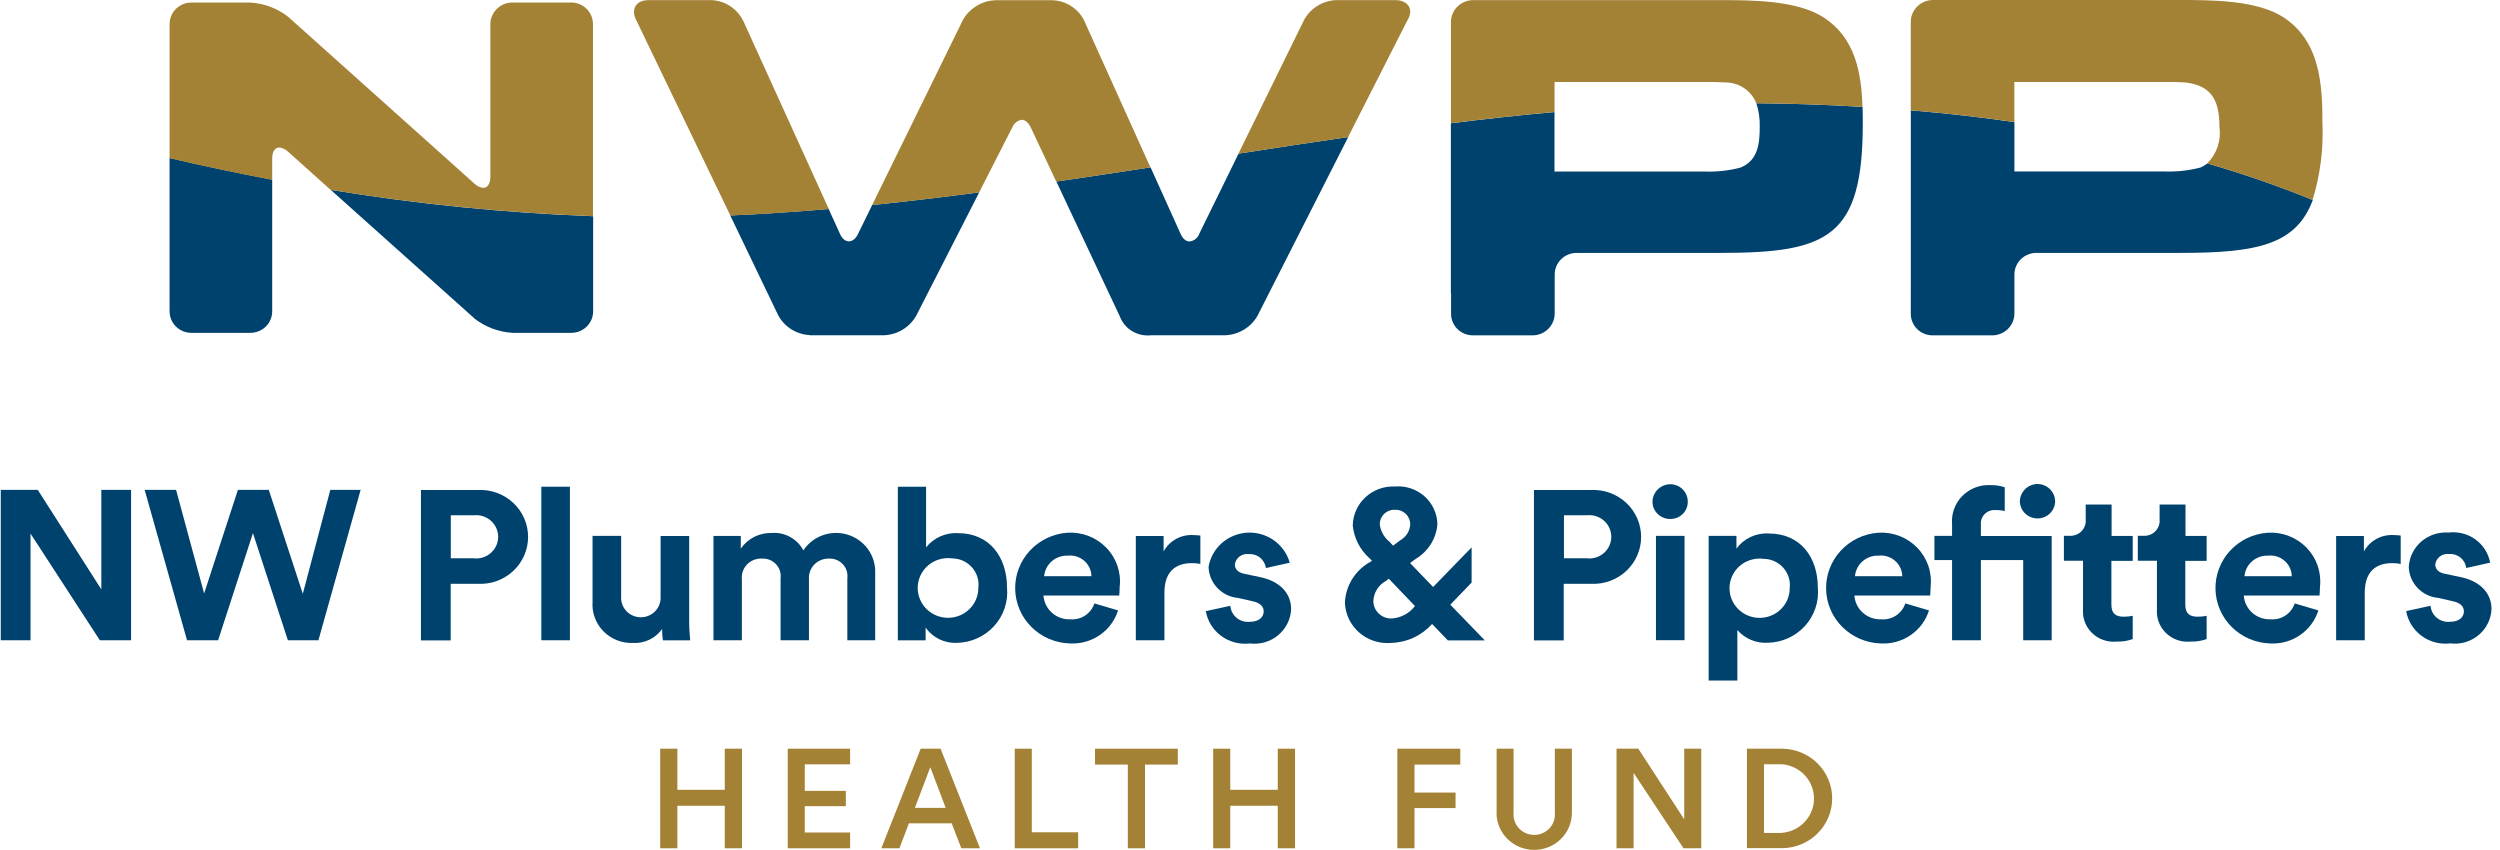 <svg width="147" height="50" viewBox="0 0 147 50" fill="none" xmlns="http://www.w3.org/2000/svg">
<path d="M112.354 17.228V18.45C112.353 18.617 112.386 18.782 112.451 18.937C112.515 19.091 112.61 19.231 112.73 19.349C112.849 19.467 112.992 19.561 113.148 19.624C113.305 19.688 113.473 19.72 113.642 19.719H117.127C117.473 19.723 117.806 19.591 118.053 19.353C118.301 19.116 118.442 18.791 118.447 18.45V16.14C118.447 15.971 118.482 15.803 118.548 15.648C118.615 15.492 118.713 15.35 118.836 15.232C118.959 15.114 119.105 15.021 119.264 14.959C119.424 14.897 119.595 14.867 119.767 14.871H128.228C132.71 14.871 135.022 14.39 135.991 11.759C133.966 10.936 131.898 10.219 129.797 9.609C129.667 9.711 129.523 9.795 129.369 9.856C128.688 10.031 127.984 10.107 127.281 10.083H118.447V7.181C116.441 6.887 114.406 6.66 112.355 6.487V17.221L112.354 17.228Z" fill="#00426E"/>
<path d="M27.897 18.73C28.538 19.227 29.317 19.521 30.131 19.571H33.588C33.758 19.572 33.925 19.539 34.082 19.476C34.239 19.412 34.381 19.319 34.501 19.201C34.621 19.083 34.715 18.943 34.78 18.788C34.845 18.634 34.877 18.469 34.877 18.302V12.714C29.706 12.521 24.553 12.004 19.449 11.165L27.897 18.724V18.73Z" fill="#00426E"/>
<path d="M85.323 17.228V18.45C85.322 18.617 85.355 18.782 85.419 18.937C85.484 19.091 85.579 19.231 85.698 19.349C85.818 19.467 85.96 19.561 86.117 19.624C86.274 19.688 86.442 19.72 86.611 19.719H90.096C90.442 19.723 90.775 19.591 91.022 19.353C91.269 19.116 91.411 18.791 91.416 18.45V16.14C91.416 15.971 91.45 15.803 91.517 15.648C91.584 15.492 91.682 15.35 91.805 15.232C91.927 15.114 92.073 15.021 92.233 14.959C92.393 14.897 92.564 14.867 92.736 14.871H101.186C107.532 14.871 109.532 13.916 109.532 7.239C109.532 6.925 109.532 6.605 109.519 6.284C107.444 6.157 105.363 6.09 103.274 6.07C103.421 6.522 103.488 6.996 103.471 7.47C103.471 8.425 103.383 9.44 102.326 9.86C101.645 10.035 100.941 10.111 100.237 10.087H91.404V6.587C89.39 6.767 87.356 6.994 85.311 7.248V17.23L85.323 17.228Z" fill="#00426E"/>
<path d="M11.259 19.571H14.716C14.886 19.572 15.054 19.539 15.21 19.476C15.367 19.412 15.509 19.319 15.629 19.201C15.749 19.083 15.844 18.943 15.908 18.788C15.973 18.634 16.006 18.469 16.005 18.302V10.563C13.89 10.163 11.869 9.735 9.971 9.288V18.302C9.97 18.469 10.003 18.634 10.067 18.788C10.132 18.943 10.227 19.083 10.347 19.201C10.466 19.319 10.609 19.412 10.765 19.476C10.922 19.539 11.09 19.572 11.259 19.571Z" fill="#00426E"/>
<path d="M47.62 19.713H51.993C52.381 19.694 52.758 19.579 53.088 19.376C53.417 19.174 53.689 18.892 53.877 18.558L57.58 11.307C55.471 11.587 53.369 11.841 51.284 12.055L50.457 13.744C50.315 14.051 50.11 14.191 49.914 14.191C49.718 14.191 49.514 14.051 49.372 13.71L48.724 12.286C46.785 12.453 44.853 12.586 42.937 12.667L45.764 18.55C45.946 18.884 46.213 19.165 46.538 19.368C46.864 19.57 47.237 19.686 47.622 19.705L47.62 19.713Z" fill="#00426E"/>
<path d="M65.83 18.558C65.958 18.931 66.213 19.25 66.551 19.46C66.89 19.671 67.291 19.76 67.689 19.713H72.062C72.45 19.694 72.827 19.579 73.156 19.376C73.486 19.174 73.758 18.892 73.946 18.558L79.275 8.058C77.132 8.365 74.983 8.699 72.827 9.033L70.515 13.75C70.474 13.87 70.398 13.976 70.297 14.055C70.196 14.134 70.074 14.183 69.946 14.197C69.749 14.197 69.546 14.057 69.403 13.716L67.652 9.837C65.808 10.124 63.957 10.405 62.113 10.672L65.824 18.558H65.83Z" fill="#00426E"/>
<path d="M5.958 28.806V34.655L2.221 28.806H0.045V37.647H1.795V31.376L5.87 37.646H7.707V28.806H5.958Z" fill="#00426E"/>
<path d="M19.422 28.806H21.205L18.723 37.647H16.927L14.873 31.347L12.825 37.647H10.997L8.507 28.806H10.354L12.002 34.896L13.989 28.806H15.805L17.805 34.916L19.422 28.806Z" fill="#00426E"/>
<path d="M27.891 32.833C28.069 32.848 28.249 32.826 28.418 32.769C28.587 32.712 28.743 32.621 28.874 32.502C29.006 32.383 29.111 32.238 29.183 32.076C29.255 31.915 29.292 31.741 29.292 31.565C29.292 31.388 29.255 31.214 29.183 31.053C29.111 30.892 29.006 30.747 28.874 30.627C28.743 30.508 28.587 30.417 28.418 30.36C28.249 30.303 28.069 30.281 27.891 30.296H26.507V32.827H27.89L27.891 32.833ZM26.501 34.322V37.654H24.752V28.813H28.107C28.487 28.794 28.866 28.852 29.223 28.982C29.579 29.112 29.905 29.312 30.18 29.57C30.456 29.828 30.675 30.138 30.825 30.482C30.975 30.826 31.052 31.196 31.052 31.571C31.052 31.945 30.975 32.315 30.825 32.659C30.675 33.003 30.456 33.313 30.18 33.571C29.905 33.829 29.579 34.029 29.223 34.16C28.866 34.29 28.487 34.347 28.107 34.328H26.501V34.322Z" fill="#00426E"/>
<path d="M33.511 28.619H31.83V37.647H33.511V28.619Z" fill="#00426E"/>
<path d="M38.934 36.985C38.742 37.255 38.482 37.473 38.18 37.617C37.878 37.761 37.543 37.826 37.208 37.806C36.887 37.817 36.567 37.761 36.269 37.642C35.971 37.523 35.702 37.344 35.479 37.116C35.255 36.888 35.084 36.617 34.974 36.319C34.864 36.022 34.819 35.705 34.842 35.389V31.51H36.524V35.056C36.511 35.212 36.53 35.37 36.581 35.519C36.633 35.668 36.715 35.805 36.822 35.921C36.929 36.038 37.06 36.131 37.206 36.195C37.351 36.26 37.509 36.294 37.669 36.296C37.828 36.298 37.987 36.267 38.134 36.206C38.281 36.145 38.414 36.055 38.524 35.941C38.634 35.827 38.719 35.692 38.774 35.545C38.829 35.397 38.852 35.24 38.843 35.083V31.517H40.524V36.545C40.524 37.019 40.565 37.445 40.585 37.653H38.979C38.945 37.434 38.929 37.213 38.931 36.992" fill="#00426E"/>
<path d="M41.952 37.647V31.511H43.558V32.259C43.76 31.966 44.033 31.728 44.352 31.567C44.672 31.407 45.027 31.328 45.386 31.338C45.762 31.311 46.138 31.394 46.467 31.576C46.796 31.757 47.064 32.03 47.237 32.36C47.512 31.947 47.916 31.634 48.388 31.468C48.86 31.302 49.374 31.293 49.852 31.441C50.33 31.589 50.745 31.887 51.036 32.289C51.326 32.691 51.476 33.176 51.461 33.669V37.649H49.823V34.008C49.844 33.857 49.83 33.703 49.783 33.558C49.736 33.413 49.657 33.28 49.551 33.169C49.445 33.057 49.316 32.971 49.172 32.915C49.028 32.859 48.873 32.835 48.718 32.846C48.56 32.844 48.403 32.875 48.258 32.937C48.112 32.998 47.981 33.088 47.873 33.202C47.765 33.315 47.682 33.45 47.629 33.597C47.576 33.743 47.554 33.9 47.566 34.055V37.647H45.898V34.008C45.918 33.856 45.904 33.703 45.856 33.557C45.809 33.412 45.729 33.279 45.623 33.168C45.516 33.056 45.386 32.97 45.242 32.914C45.098 32.858 44.943 32.835 44.788 32.846C44.628 32.839 44.468 32.866 44.319 32.926C44.17 32.985 44.036 33.075 43.926 33.189C43.815 33.304 43.731 33.44 43.679 33.59C43.626 33.739 43.607 33.898 43.622 34.055V37.647H41.945H41.952Z" fill="#00426E"/>
<path d="M55.979 32.832C55.62 32.785 55.254 32.847 54.931 33.01C54.609 33.172 54.344 33.428 54.173 33.743C54.002 34.058 53.932 34.417 53.973 34.772C54.015 35.126 54.165 35.46 54.404 35.729C54.643 35.997 54.959 36.188 55.311 36.274C55.663 36.361 56.033 36.34 56.373 36.214C56.712 36.088 57.004 35.863 57.21 35.569C57.416 35.275 57.526 34.926 57.526 34.569C57.554 34.353 57.535 34.133 57.47 33.924C57.405 33.715 57.296 33.522 57.15 33.358C57.004 33.194 56.824 33.062 56.623 32.972C56.421 32.881 56.202 32.834 55.98 32.833M52.793 37.647V28.619H54.454V32.185C54.676 31.906 54.964 31.684 55.292 31.539C55.62 31.393 55.979 31.328 56.339 31.35C58.166 31.35 59.213 32.732 59.213 34.555C59.251 34.961 59.204 35.37 59.074 35.757C58.945 36.144 58.736 36.501 58.461 36.805C58.186 37.11 57.85 37.355 57.474 37.526C57.099 37.697 56.691 37.791 56.278 37.8C55.917 37.818 55.558 37.746 55.234 37.589C54.91 37.432 54.633 37.197 54.427 36.905V37.653H52.793V37.647Z" fill="#00426E"/>
<path d="M64.176 33.881C64.174 33.709 64.135 33.54 64.062 33.383C63.989 33.227 63.884 33.087 63.753 32.974C63.622 32.86 63.469 32.774 63.302 32.722C63.136 32.67 62.96 32.653 62.786 32.672C62.441 32.658 62.104 32.776 61.845 33.002C61.586 33.227 61.425 33.542 61.396 33.881H64.183H64.176ZM65.742 35.891C65.558 36.48 65.179 36.992 64.665 37.344C64.152 37.696 63.533 37.869 62.908 37.834C62.06 37.81 61.253 37.467 60.654 36.873C60.056 36.281 59.712 35.484 59.693 34.648C59.674 33.812 59.982 33.001 60.553 32.383C61.124 31.764 61.914 31.385 62.761 31.324C63.185 31.297 63.61 31.363 64.006 31.515C64.402 31.668 64.759 31.903 65.052 32.206C65.346 32.509 65.568 32.872 65.704 33.268C65.84 33.665 65.886 34.086 65.838 34.502C65.838 34.736 65.811 34.989 65.811 35.016H61.356C61.382 35.405 61.561 35.769 61.854 36.03C62.148 36.291 62.533 36.43 62.928 36.416C63.238 36.441 63.547 36.362 63.805 36.193C64.063 36.023 64.255 35.772 64.35 35.481L65.753 35.895L65.742 35.891Z" fill="#00426E"/>
<path d="M70.582 33.16C70.415 33.126 70.245 33.11 70.075 33.113C69.214 33.113 68.468 33.527 68.468 34.849V37.649H66.786V31.517H68.42V32.425C68.589 32.113 68.846 31.856 69.16 31.686C69.474 31.515 69.832 31.438 70.189 31.463C70.321 31.465 70.452 31.474 70.582 31.49V33.16Z" fill="#00426E"/>
<path d="M72.345 35.627C72.356 35.763 72.395 35.895 72.458 36.016C72.522 36.136 72.609 36.244 72.715 36.331C72.821 36.418 72.944 36.483 73.076 36.523C73.208 36.563 73.347 36.576 73.484 36.562C74.041 36.562 74.305 36.275 74.305 35.948C74.305 35.674 74.115 35.448 73.634 35.348L72.813 35.161C72.343 35.122 71.905 34.913 71.582 34.574C71.259 34.236 71.074 33.792 71.064 33.327C71.156 32.786 71.433 32.292 71.849 31.927C72.266 31.563 72.796 31.349 73.352 31.32C73.908 31.293 74.458 31.452 74.909 31.774C75.361 32.095 75.688 32.558 75.836 33.087L74.433 33.401C74.403 33.161 74.28 32.941 74.089 32.788C73.898 32.635 73.654 32.56 73.409 32.58C73.221 32.558 73.03 32.61 72.88 32.725C72.731 32.84 72.633 33.009 72.609 33.194C72.609 33.494 72.84 33.681 73.179 33.742L74.067 33.929C75.295 34.176 75.918 34.917 75.918 35.812C75.906 36.106 75.833 36.394 75.702 36.658C75.571 36.922 75.386 37.157 75.159 37.347C74.931 37.537 74.666 37.679 74.38 37.763C74.094 37.847 73.794 37.871 73.498 37.835C72.9 37.908 72.296 37.751 71.813 37.398C71.329 37.044 71.003 36.52 70.901 35.935L72.345 35.621V35.627Z" fill="#00426E"/>
<path d="M81.674 31.824L81.912 32.084L82.353 31.757C82.519 31.66 82.659 31.524 82.759 31.361C82.858 31.198 82.915 31.012 82.922 30.822C82.922 30.706 82.897 30.592 82.85 30.486C82.803 30.38 82.735 30.284 82.65 30.205C82.564 30.126 82.463 30.064 82.353 30.025C82.243 29.985 82.126 29.968 82.008 29.974C81.891 29.971 81.773 29.993 81.664 30.037C81.555 30.081 81.457 30.147 81.375 30.23C81.293 30.314 81.229 30.413 81.188 30.521C81.146 30.63 81.128 30.746 81.134 30.862C81.187 31.235 81.375 31.577 81.663 31.824M83.195 35.63L81.663 34.03L81.473 34.17C81.261 34.289 81.084 34.459 80.959 34.665C80.833 34.871 80.762 35.105 80.754 35.345C80.755 35.482 80.784 35.618 80.838 35.745C80.893 35.871 80.974 35.985 81.074 36.08C81.175 36.176 81.294 36.25 81.424 36.299C81.554 36.349 81.693 36.371 81.833 36.367C82.101 36.348 82.362 36.273 82.599 36.147C82.835 36.02 83.041 35.845 83.203 35.633M84.213 36.681C83.912 37.021 83.543 37.297 83.129 37.49C82.715 37.683 82.264 37.79 81.806 37.803C81.467 37.833 81.126 37.795 80.802 37.691C80.478 37.587 80.18 37.419 79.925 37.197C79.669 36.975 79.463 36.704 79.318 36.401C79.173 36.097 79.092 35.768 79.081 35.433C79.103 34.934 79.255 34.449 79.524 34.025C79.792 33.602 80.168 33.254 80.613 33.016L80.674 32.976L80.532 32.829C79.971 32.331 79.618 31.646 79.542 30.906C79.546 30.593 79.615 30.284 79.743 29.997C79.871 29.711 80.056 29.452 80.288 29.238C80.519 29.023 80.792 28.857 81.091 28.748C81.389 28.64 81.706 28.591 82.024 28.606C82.339 28.579 82.656 28.617 82.955 28.717C83.255 28.817 83.53 28.976 83.764 29.186C83.999 29.395 84.186 29.649 84.316 29.933C84.446 30.217 84.515 30.524 84.518 30.836C84.484 31.248 84.351 31.646 84.131 31.997C83.91 32.349 83.609 32.644 83.25 32.859L82.911 33.106L84.267 34.515L86.531 32.185V34.255L85.277 35.555L87.308 37.655H85.132L84.21 36.693L84.213 36.681Z" fill="#00426E"/>
<path d="M93.343 32.833C93.521 32.848 93.701 32.826 93.87 32.769C94.039 32.712 94.195 32.621 94.326 32.502C94.458 32.383 94.563 32.238 94.635 32.076C94.707 31.915 94.744 31.741 94.744 31.565C94.744 31.388 94.707 31.214 94.635 31.053C94.563 30.892 94.458 30.747 94.326 30.627C94.195 30.508 94.039 30.417 93.87 30.36C93.701 30.303 93.521 30.281 93.343 30.296H91.96V32.827H93.343V32.833ZM91.947 34.322V37.654H90.197V28.813H93.553C93.933 28.794 94.312 28.852 94.668 28.982C95.025 29.112 95.351 29.312 95.626 29.57C95.901 29.828 96.121 30.138 96.271 30.482C96.421 30.826 96.498 31.196 96.498 31.571C96.498 31.945 96.421 32.315 96.271 32.659C96.121 33.003 95.901 33.313 95.626 33.571C95.351 33.829 95.025 34.029 94.668 34.16C94.312 34.29 93.933 34.347 93.553 34.328H91.947V34.322Z" fill="#00426E"/>
<path d="M97.37 31.51H99.051V37.642H97.37V31.51ZM98.204 28.472C98.341 28.471 98.477 28.498 98.604 28.55C98.731 28.602 98.846 28.679 98.943 28.775C99.039 28.871 99.115 28.986 99.167 29.111C99.218 29.237 99.243 29.371 99.241 29.507C99.242 29.64 99.216 29.773 99.164 29.897C99.112 30.021 99.036 30.133 98.939 30.227C98.842 30.321 98.727 30.395 98.601 30.444C98.475 30.494 98.34 30.518 98.204 30.515C98.068 30.516 97.934 30.49 97.809 30.44C97.683 30.39 97.569 30.316 97.473 30.222C97.376 30.129 97.3 30.017 97.247 29.895C97.194 29.772 97.167 29.64 97.166 29.507C97.169 29.235 97.278 28.976 97.472 28.782C97.666 28.589 97.928 28.478 98.204 28.472Z" fill="#00426E"/>
<path d="M103.69 32.859C103.333 32.814 102.97 32.877 102.651 33.04C102.331 33.203 102.07 33.459 101.901 33.772C101.733 34.085 101.665 34.441 101.708 34.793C101.75 35.145 101.901 35.476 102.139 35.742C102.377 36.007 102.692 36.195 103.041 36.28C103.391 36.365 103.758 36.343 104.094 36.217C104.431 36.091 104.72 35.867 104.924 35.575C105.128 35.283 105.236 34.936 105.235 34.582C105.261 34.366 105.241 34.148 105.175 33.941C105.11 33.733 105 33.542 104.854 33.379C104.708 33.217 104.529 33.086 104.329 32.996C104.128 32.907 103.91 32.86 103.69 32.859ZM100.469 40.017V31.51H102.103V32.258C102.319 31.962 102.608 31.726 102.942 31.57C103.276 31.415 103.646 31.346 104.015 31.37C105.842 31.37 106.889 32.739 106.889 34.562C106.926 34.967 106.877 35.375 106.747 35.761C106.617 36.146 106.408 36.502 106.133 36.805C105.858 37.108 105.522 37.352 105.147 37.522C104.773 37.692 104.366 37.785 103.954 37.794C103.616 37.815 103.278 37.758 102.966 37.629C102.654 37.499 102.377 37.299 102.157 37.046V40.017H100.476H100.469Z" fill="#00426E"/>
<path d="M111.852 33.881C111.85 33.709 111.811 33.54 111.738 33.383C111.665 33.227 111.56 33.087 111.429 32.974C111.298 32.86 111.145 32.774 110.978 32.722C110.811 32.67 110.636 32.653 110.462 32.672C110.117 32.658 109.78 32.776 109.521 33.002C109.262 33.227 109.101 33.542 109.072 33.881H111.858H111.852ZM113.425 35.891C113.241 36.48 112.862 36.992 112.348 37.344C111.835 37.696 111.216 37.869 110.591 37.834C109.743 37.811 108.936 37.467 108.337 36.874C107.738 36.282 107.394 35.485 107.375 34.649C107.355 33.813 107.663 33.002 108.234 32.383C108.805 31.764 109.595 31.385 110.442 31.324C110.866 31.297 111.291 31.363 111.687 31.515C112.083 31.668 112.44 31.903 112.733 32.206C113.027 32.509 113.249 32.872 113.385 33.268C113.521 33.665 113.567 34.086 113.519 34.502C113.519 34.736 113.492 34.989 113.492 35.016H109.038C109.064 35.405 109.243 35.769 109.536 36.03C109.83 36.291 110.215 36.43 110.61 36.416C110.92 36.441 111.229 36.362 111.487 36.193C111.745 36.023 111.937 35.772 112.032 35.481L113.435 35.895L113.425 35.891Z" fill="#00426E"/>
<path d="M119.805 28.459C120.082 28.461 120.346 28.571 120.541 28.765C120.736 28.959 120.844 29.221 120.842 29.494C120.834 29.759 120.721 30.011 120.527 30.196C120.334 30.381 120.075 30.484 119.805 30.484C119.536 30.484 119.277 30.381 119.083 30.196C118.889 30.011 118.776 29.759 118.768 29.494C118.768 29.222 118.878 28.961 119.072 28.767C119.266 28.574 119.528 28.463 119.805 28.459ZM116.476 32.933V37.649H114.782V32.933H113.744V31.51H114.782V30.81C114.757 30.509 114.798 30.205 114.902 29.921C115.007 29.636 115.172 29.377 115.386 29.161C115.601 28.944 115.86 28.776 116.146 28.666C116.432 28.557 116.739 28.509 117.046 28.526C117.329 28.518 117.612 28.561 117.879 28.653V30.053C117.707 30.008 117.529 29.987 117.35 29.993C117.234 29.982 117.116 29.996 117.006 30.034C116.895 30.072 116.795 30.134 116.711 30.215C116.628 30.296 116.564 30.394 116.523 30.502C116.482 30.61 116.466 30.726 116.476 30.841V31.515H120.639V37.649H118.965V32.933H116.47H116.476Z" fill="#00426E"/>
<path d="M124.15 31.511H125.404V32.98H124.15V35.548C124.15 36.082 124.401 36.262 124.882 36.262C125.058 36.264 125.233 36.246 125.404 36.209V37.578C125.1 37.686 124.778 37.736 124.455 37.725C124.193 37.75 123.929 37.719 123.681 37.633C123.433 37.547 123.207 37.409 123.019 37.228C122.831 37.047 122.685 36.827 122.593 36.585C122.5 36.343 122.462 36.083 122.482 35.825V32.973H121.357V31.504H121.676C121.807 31.514 121.939 31.495 122.062 31.449C122.185 31.403 122.297 31.331 122.388 31.238C122.48 31.145 122.55 31.033 122.593 30.911C122.637 30.788 122.652 30.658 122.639 30.529V29.668H124.162V31.504L124.15 31.511Z" fill="#00426E"/>
<path d="M128.496 31.511H129.75V32.98H128.496V35.548C128.496 36.082 128.747 36.262 129.228 36.262C129.404 36.264 129.579 36.246 129.75 36.209V37.578C129.446 37.686 129.124 37.736 128.801 37.725C128.539 37.75 128.275 37.719 128.027 37.633C127.779 37.547 127.553 37.409 127.365 37.228C127.177 37.047 127.031 36.827 126.938 36.585C126.846 36.343 126.808 36.083 126.828 35.825V32.973H125.703V31.504H126.022C126.153 31.514 126.285 31.495 126.408 31.449C126.531 31.403 126.642 31.331 126.734 31.238C126.826 31.145 126.896 31.033 126.939 30.911C126.982 30.788 126.998 30.658 126.984 30.529V29.668H128.507V31.504L128.496 31.511Z" fill="#00426E"/>
<path d="M134.755 33.881C134.753 33.709 134.714 33.54 134.641 33.383C134.568 33.227 134.463 33.087 134.332 32.974C134.201 32.86 134.047 32.774 133.881 32.722C133.714 32.67 133.539 32.653 133.365 32.672C133.02 32.659 132.683 32.777 132.424 33.002C132.165 33.227 132.004 33.542 131.975 33.881H134.761H134.755ZM136.321 35.891C136.137 36.48 135.757 36.992 135.244 37.344C134.73 37.696 134.112 37.869 133.487 37.834C132.638 37.811 131.831 37.467 131.233 36.874C130.634 36.282 130.289 35.485 130.27 34.649C130.251 33.813 130.559 33.002 131.13 32.383C131.7 31.764 132.491 31.385 133.338 31.324C133.762 31.297 134.187 31.363 134.582 31.515C134.978 31.668 135.335 31.903 135.629 32.206C135.922 32.509 136.145 32.872 136.28 33.268C136.416 33.665 136.462 34.086 136.415 34.502C136.415 34.736 136.388 34.989 136.388 35.016H131.933C131.959 35.405 132.138 35.769 132.432 36.03C132.725 36.291 133.111 36.43 133.506 36.416C133.815 36.441 134.124 36.362 134.382 36.193C134.64 36.023 134.833 35.772 134.928 35.481L136.331 35.895L136.321 35.891Z" fill="#00426E"/>
<path d="M141.161 33.16C140.994 33.126 140.824 33.11 140.653 33.113C139.792 33.113 139.047 33.527 139.047 34.849V37.649H137.365V31.517H138.998V32.425C139.167 32.113 139.425 31.856 139.739 31.686C140.053 31.515 140.41 31.438 140.768 31.463C140.899 31.465 141.031 31.474 141.161 31.49V33.16Z" fill="#00426E"/>
<path d="M142.918 35.627C142.929 35.762 142.967 35.894 143.031 36.015C143.094 36.136 143.182 36.243 143.288 36.33C143.394 36.417 143.516 36.482 143.649 36.522C143.781 36.562 143.919 36.575 144.057 36.562C144.613 36.562 144.877 36.275 144.877 35.947C144.877 35.673 144.687 35.447 144.206 35.347L143.386 35.16C142.915 35.121 142.477 34.912 142.154 34.573C141.831 34.234 141.646 33.789 141.636 33.325C141.653 33.041 141.728 32.763 141.855 32.508C141.982 32.253 142.159 32.025 142.377 31.838C142.594 31.651 142.847 31.509 143.121 31.419C143.395 31.329 143.684 31.293 143.972 31.314C144.532 31.244 145.099 31.388 145.554 31.717C146.01 32.047 146.319 32.536 146.419 33.084L145.015 33.398C144.987 33.156 144.864 32.936 144.673 32.782C144.482 32.629 144.237 32.555 143.992 32.577C143.803 32.554 143.613 32.606 143.463 32.721C143.313 32.836 143.216 33.005 143.192 33.191C143.192 33.49 143.422 33.678 143.761 33.739L144.65 33.925C145.877 34.172 146.501 34.913 146.501 35.809C146.489 36.102 146.415 36.39 146.285 36.654C146.154 36.919 145.969 37.153 145.741 37.343C145.514 37.533 145.249 37.675 144.963 37.759C144.677 37.843 144.376 37.868 144.08 37.831C143.482 37.904 142.879 37.748 142.396 37.394C141.912 37.04 141.586 36.516 141.484 35.931L142.928 35.617L142.918 35.627Z" fill="#00426E"/>
<path d="M118.441 4.821H127.275C127.675 4.821 128.102 4.821 128.502 4.848C130.103 5.042 130.503 5.976 130.503 7.465C130.559 7.853 130.524 8.248 130.399 8.62C130.274 8.992 130.064 9.33 129.784 9.608C131.885 10.217 133.953 10.935 135.978 11.758C136.43 10.295 136.627 8.766 136.56 7.238C136.56 4.961 136.418 2.45 134.302 1.038C132.733 0 130.049 0 128.102 0H113.641C113.296 0.006 112.967 0.146 112.726 0.389C112.484 0.632 112.35 0.96 112.353 1.3V6.484C114.401 6.658 116.435 6.884 118.445 7.178V4.81L118.441 4.821Z" fill="#A48235"/>
<path d="M59.511 7.525C59.552 7.401 59.627 7.291 59.727 7.206C59.828 7.121 59.95 7.065 60.08 7.044C60.277 7.044 60.48 7.211 60.623 7.525L62.107 10.677C63.951 10.41 65.797 10.132 67.646 9.842L63.742 1.195C63.57 0.856 63.31 0.568 62.988 0.36C62.667 0.153 62.295 0.033 61.911 0.013H58.48C58.097 0.037 57.726 0.155 57.402 0.357C57.077 0.559 56.809 0.837 56.622 1.168L51.28 12.059C53.369 11.845 55.471 11.592 57.575 11.311L59.505 7.525H59.511Z" fill="#A48235"/>
<path d="M16.005 9.321C16.005 8.9 16.175 8.673 16.433 8.673C16.628 8.7 16.809 8.789 16.947 8.927L19.442 11.165C24.545 12 29.697 12.517 34.867 12.713V1.416C34.867 1.25 34.834 1.084 34.77 0.93C34.705 0.776 34.611 0.636 34.491 0.518C34.371 0.4 34.229 0.306 34.072 0.243C33.915 0.179 33.748 0.147 33.578 0.147H30.121C29.78 0.151 29.454 0.285 29.213 0.523C28.972 0.76 28.835 1.081 28.832 1.416V10.398C28.832 10.819 28.663 11.046 28.405 11.046C28.209 11.019 28.028 10.93 27.89 10.791L16.947 0.991C16.31 0.489 15.529 0.195 14.713 0.15H11.259C11.089 0.15 10.921 0.182 10.765 0.246C10.608 0.31 10.465 0.403 10.345 0.522C10.226 0.64 10.131 0.781 10.066 0.935C10.002 1.09 9.97 1.255 9.971 1.422V9.301C11.869 9.748 13.889 10.177 16.005 10.576V9.337V9.321Z" fill="#A48235"/>
<path d="M43.68 1.189C43.508 0.85 43.248 0.562 42.927 0.354C42.605 0.147 42.233 0.027 41.849 0.007L38.134 0.007C37.592 0.007 37.28 0.287 37.28 0.707C37.28 0.863 37.32 1.017 37.396 1.154L42.946 12.674C44.858 12.594 46.79 12.46 48.734 12.293L43.687 1.189H43.68Z" fill="#A48235"/>
<path d="M82.78 1.162C82.864 1.014 82.913 0.85 82.922 0.681C82.922 0.287 82.576 0.007 82.061 0.007H78.543C78.159 0.027 77.787 0.144 77.461 0.347C77.136 0.549 76.869 0.829 76.685 1.162L72.82 9.035C74.976 8.701 77.125 8.377 79.268 8.06L82.773 1.16L82.78 1.162Z" fill="#A48235"/>
<path d="M91.404 4.821H100.237C100.637 4.821 101.065 4.821 101.465 4.848C101.855 4.849 102.237 4.966 102.558 5.184C102.88 5.403 103.127 5.711 103.268 6.07C105.357 6.09 107.437 6.157 109.513 6.284C109.452 4.284 109.092 2.258 107.269 1.049C105.696 0.007 103.013 0.007 101.065 0.007H86.604C86.259 0.013 85.93 0.152 85.688 0.396C85.447 0.639 85.313 0.967 85.315 1.307V7.245C87.356 6.991 89.39 6.771 91.408 6.584V4.821H91.404Z" fill="#A48235"/>
<path d="M42.616 44.023V46.44H39.83V44.023H38.819V49.879H39.83V47.379H42.616V49.879H43.631V44.023H42.616Z" fill="#A48235"/>
<path d="M46.318 44.023V49.879H49.986V48.951H47.321V47.403H49.735V46.503H47.321V44.944H49.986V44.023H46.318Z" fill="#A48235"/>
<path d="M54.697 45.103L55.606 47.503H53.796L54.705 45.103H54.697ZM54.134 44.028L51.823 49.879H52.887L53.444 48.41H55.959L56.525 49.879H57.623L55.306 44.023H54.142L54.134 44.028Z" fill="#A48235"/>
<path d="M59.667 44.023V49.879H63.396V48.938H60.67V44.023H59.667Z" fill="#A48235"/>
<path d="M64.387 44.023V44.958H66.316V49.879H67.326V44.958H69.255V44.023H64.387Z" fill="#A48235"/>
<path d="M75.132 44.023V46.44H72.339V44.023H71.336V49.879H72.339V47.379H75.132V49.879H76.148V44.023H75.132Z" fill="#A48235"/>
<path d="M82.163 44.023V49.879H83.173V47.515H85.587V46.603H83.173V44.958H85.865V44.023H82.163Z" fill="#A48235"/>
<path d="M88.001 47.836V44.023H88.998V47.782C88.983 47.949 89.003 48.116 89.057 48.274C89.111 48.432 89.197 48.578 89.312 48.701C89.426 48.824 89.565 48.922 89.72 48.99C89.875 49.057 90.042 49.092 90.212 49.092C90.381 49.092 90.549 49.057 90.703 48.99C90.858 48.922 90.997 48.824 91.112 48.701C91.226 48.578 91.313 48.432 91.367 48.274C91.421 48.116 91.44 47.949 91.425 47.782V44.023H92.428V47.836C92.416 48.407 92.177 48.951 91.762 49.35C91.348 49.75 90.791 49.974 90.211 49.974C89.631 49.974 89.074 49.75 88.66 49.35C88.245 48.951 88.006 48.407 87.994 47.836" fill="#A48235"/>
<path d="M99.032 44.023V48.176L96.333 44.023H95.052V49.879H96.055V45.445L98.99 49.879H100.034V44.023H99.032Z" fill="#A48235"/>
<path d="M104.781 48.971C105.294 48.929 105.772 48.698 106.12 48.325C106.468 47.953 106.662 47.465 106.663 46.958C106.664 46.452 106.472 45.963 106.125 45.589C105.778 45.215 105.301 44.983 104.788 44.938H103.724V48.978H104.782L104.781 48.971ZM102.72 49.879V44.023H104.822C105.6 44.038 106.341 44.354 106.885 44.901C107.43 45.449 107.734 46.185 107.733 46.951C107.732 47.718 107.426 48.453 106.88 48.999C106.334 49.546 105.593 49.859 104.815 49.872H102.72V49.879Z" fill="#A48235"/>
</svg>
